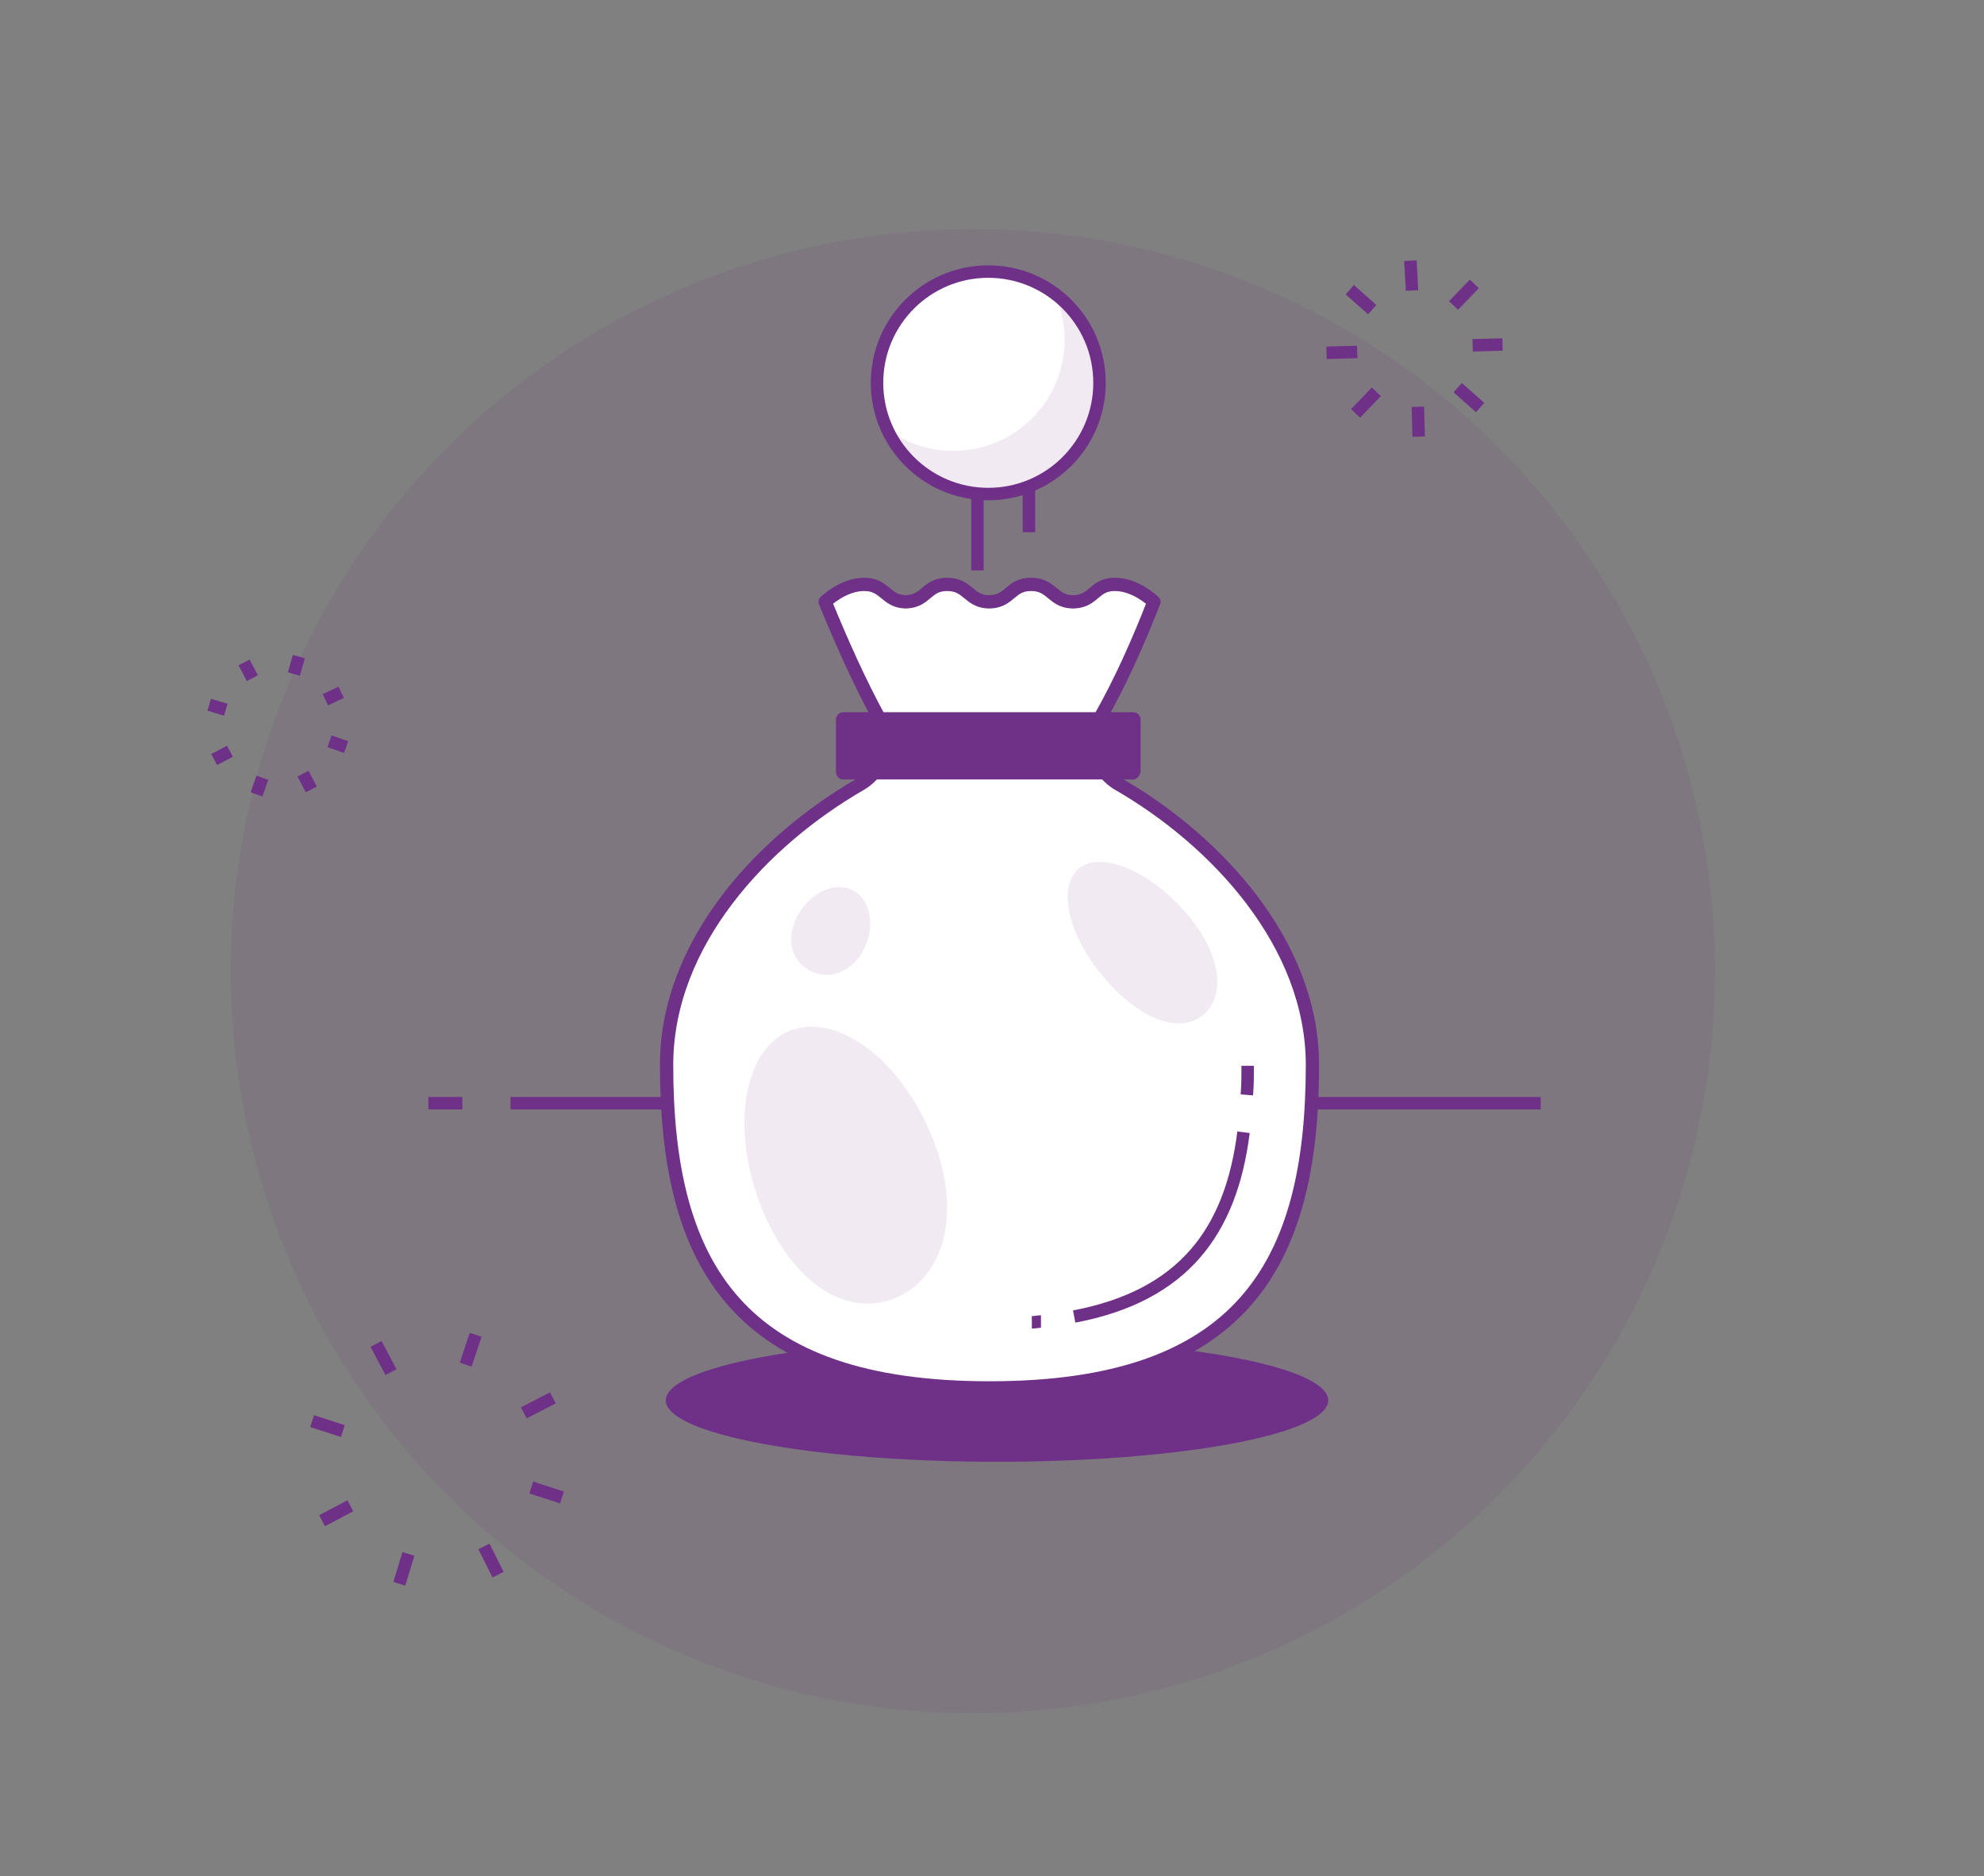 <svg version="1.1" xmlns="http://www.w3.org/2000/svg" xmlns:xlink="http://www.w3.org/1999/xlink" x="0px" y="0px" viewBox="0 0 239 226" shape-rendering="geometricPrecision" text-rendering="geometricPrecision" id="eKhAN6wP1HU1"><rect x="0" y="0" width="239" height="226" fill="#808080" stroke="none"/><style>@-webkit-keyframes el_BJOZ4dHg0sX_r1fMUxAsQ_Animation{0%{-webkit-transform: translate(102.845px, 75.7px) translate(-102.845px, -75.7px) translate(0px, 0px);transform: translate(102.845px, 75.7px) translate(-102.845px, -75.7px) translate(0px, 0px);}50.57%{-webkit-transform: translate(102.845px, 75.7px) translate(-102.845px, -75.7px) translate(0px, 8px);transform: translate(102.845px, 75.7px) translate(-102.845px, -75.7px) translate(0px, 8px);}100%{-webkit-transform: translate(102.845px, 75.7px) translate(-102.845px, -75.7px) translate(0px, 0px);transform: translate(102.845px, 75.7px) translate(-102.845px, -75.7px) translate(0px, 0px);}}@keyframes el_BJOZ4dHg0sX_r1fMUxAsQ_Animation{0%{-webkit-transform: translate(102.845px, 75.7px) translate(-102.845px, -75.7px) translate(0px, 0px);transform: translate(102.845px, 75.7px) translate(-102.845px, -75.7px) translate(0px, 0px);}50.57%{-webkit-transform: translate(102.845px, 75.7px) translate(-102.845px, -75.7px) translate(0px, 8px);transform: translate(102.845px, 75.7px) translate(-102.845px, -75.7px) translate(0px, 8px);}100%{-webkit-transform: translate(102.845px, 75.7px) translate(-102.845px, -75.7px) translate(0px, 0px);transform: translate(102.845px, 75.7px) translate(-102.845px, -75.7px) translate(0px, 0px);}}@-webkit-keyframes el_rJlZ4dHx0sm_HyVGLgRim_Animation{0%{-webkit-transform: translate(50.901px, 19.501px) translate(-50.901px, -19.501px) translate(0px, 0px);transform: translate(50.901px, 19.501px) translate(-50.901px, -19.501px) translate(0px, 0px);}50.57%{-webkit-transform: translate(50.901px, 19.501px) translate(-50.901px, -19.501px) translate(0px, 4px);transform: translate(50.901px, 19.501px) translate(-50.901px, -19.501px) translate(0px, 4px);}100%{-webkit-transform: translate(50.901px, 19.501px) translate(-50.901px, -19.501px) translate(0px, 0px);transform: translate(50.901px, 19.501px) translate(-50.901px, -19.501px) translate(0px, 0px);}}@keyframes el_rJlZ4dHx0sm_HyVGLgRim_Animation{0%{-webkit-transform: translate(50.901px, 19.501px) translate(-50.901px, -19.501px) translate(0px, 0px);transform: translate(50.901px, 19.501px) translate(-50.901px, -19.501px) translate(0px, 0px);}50.57%{-webkit-transform: translate(50.901px, 19.501px) translate(-50.901px, -19.501px) translate(0px, 4px);transform: translate(50.901px, 19.501px) translate(-50.901px, -19.501px) translate(0px, 4px);}100%{-webkit-transform: translate(50.901px, 19.501px) translate(-50.901px, -19.501px) translate(0px, 0px);transform: translate(50.901px, 19.501px) translate(-50.901px, -19.501px) translate(0px, 0px);}}@-webkit-keyframes el_BkUlNurx0oQ_Animation{51.72%{opacity: 0;}68.97%{opacity: 1;}83.91%{opacity: 0;}0%{opacity: 0;}100%{opacity: 0;}}@keyframes el_BkUlNurx0oQ_Animation{51.72%{opacity: 0;}68.97%{opacity: 1;}83.91%{opacity: 0;}0%{opacity: 0;}100%{opacity: 0;}}@-webkit-keyframes el_BkUlNurx0oQ_BJgjBl0i7_Animation{51.72%{-webkit-transform: translate(52.65px, 175.8px) scale(0, 0) translate(-52.65px, -175.8px);transform: translate(52.65px, 175.8px) scale(0, 0) translate(-52.65px, -175.8px);}68.97%{-webkit-transform: translate(52.65px, 175.8px) scale(1, 1) translate(-52.65px, -175.8px);transform: translate(52.65px, 175.8px) scale(1, 1) translate(-52.65px, -175.8px);}83.91%{-webkit-transform: translate(52.65px, 175.8px) scale(1.2, 1.2) translate(-52.65px, -175.8px);transform: translate(52.65px, 175.8px) scale(1.2, 1.2) translate(-52.65px, -175.8px);}0%{-webkit-transform: translate(52.65px, 175.8px) scale(0, 0) translate(-52.65px, -175.8px);transform: translate(52.65px, 175.8px) scale(0, 0) translate(-52.65px, -175.8px);}100%{-webkit-transform: translate(52.65px, 175.8px) scale(1.2, 1.2) translate(-52.65px, -175.8px);transform: translate(52.65px, 175.8px) scale(1.2, 1.2) translate(-52.65px, -175.8px);}}@keyframes el_BkUlNurx0oQ_BJgjBl0i7_Animation{51.72%{-webkit-transform: translate(52.65px, 175.8px) scale(0, 0) translate(-52.65px, -175.8px);transform: translate(52.65px, 175.8px) scale(0, 0) translate(-52.65px, -175.8px);}68.97%{-webkit-transform: translate(52.65px, 175.8px) scale(1, 1) translate(-52.65px, -175.8px);transform: translate(52.65px, 175.8px) scale(1, 1) translate(-52.65px, -175.8px);}83.91%{-webkit-transform: translate(52.65px, 175.8px) scale(1.2, 1.2) translate(-52.65px, -175.8px);transform: translate(52.65px, 175.8px) scale(1.2, 1.2) translate(-52.65px, -175.8px);}0%{-webkit-transform: translate(52.65px, 175.8px) scale(0, 0) translate(-52.65px, -175.8px);transform: translate(52.65px, 175.8px) scale(0, 0) translate(-52.65px, -175.8px);}100%{-webkit-transform: translate(52.65px, 175.8px) scale(1.2, 1.2) translate(-52.65px, -175.8px);transform: translate(52.65px, 175.8px) scale(1.2, 1.2) translate(-52.65px, -175.8px);}}@-webkit-keyframes el_H12Vurl0j7_Animation{48.28%{opacity: 0;}65.52%{opacity: 1;}79.31%{opacity: 0;}0%{opacity: 0;}100%{opacity: 0;}}@keyframes el_H12Vurl0j7_Animation{48.28%{opacity: 0;}65.52%{opacity: 1;}79.31%{opacity: 0;}0%{opacity: 0;}100%{opacity: 0;}}@-webkit-keyframes el_H12Vurl0j7_r1p9rgRi7_Animation{48.28%{-webkit-transform: translate(33.45px, 87.4px) scale(0, 0) translate(-33.45px, -87.4px);transform: translate(33.45px, 87.4px) scale(0, 0) translate(-33.45px, -87.4px);}65.52%{-webkit-transform: translate(33.45px, 87.4px) scale(1, 1) translate(-33.45px, -87.4px);transform: translate(33.45px, 87.4px) scale(1, 1) translate(-33.45px, -87.4px);}79.31%{-webkit-transform: translate(33.45px, 87.4px) scale(1.2, 1.2) translate(-33.45px, -87.4px);transform: translate(33.45px, 87.4px) scale(1.2, 1.2) translate(-33.45px, -87.4px);}0%{-webkit-transform: translate(33.45px, 87.4px) scale(0, 0) translate(-33.45px, -87.4px);transform: translate(33.45px, 87.4px) scale(0, 0) translate(-33.45px, -87.4px);}100%{-webkit-transform: translate(33.45px, 87.4px) scale(1.2, 1.2) translate(-33.45px, -87.4px);transform: translate(33.45px, 87.4px) scale(1.2, 1.2) translate(-33.45px, -87.4px);}}@keyframes el_H12Vurl0j7_r1p9rgRi7_Animation{48.28%{-webkit-transform: translate(33.45px, 87.4px) scale(0, 0) translate(-33.45px, -87.4px);transform: translate(33.45px, 87.4px) scale(0, 0) translate(-33.45px, -87.4px);}65.52%{-webkit-transform: translate(33.45px, 87.4px) scale(1, 1) translate(-33.45px, -87.4px);transform: translate(33.45px, 87.4px) scale(1, 1) translate(-33.45px, -87.4px);}79.31%{-webkit-transform: translate(33.45px, 87.4px) scale(1.2, 1.2) translate(-33.45px, -87.4px);transform: translate(33.45px, 87.4px) scale(1.2, 1.2) translate(-33.45px, -87.4px);}0%{-webkit-transform: translate(33.45px, 87.4px) scale(0, 0) translate(-33.45px, -87.4px);transform: translate(33.45px, 87.4px) scale(0, 0) translate(-33.45px, -87.4px);}100%{-webkit-transform: translate(33.45px, 87.4px) scale(1.2, 1.2) translate(-33.45px, -87.4px);transform: translate(33.45px, 87.4px) scale(1.2, 1.2) translate(-33.45px, -87.4px);}}@-webkit-keyframes el_BJGEdSlAom_SkBqSxRjX_Animation{44.83%{-webkit-transform: translate(170.4px, 42px) scale(0, 0) translate(-170.4px, -42px);transform: translate(170.4px, 42px) scale(0, 0) translate(-170.4px, -42px);}62.07%{-webkit-transform: translate(170.4px, 42px) scale(1, 1) translate(-170.4px, -42px);transform: translate(170.4px, 42px) scale(1, 1) translate(-170.4px, -42px);}75.86%{-webkit-transform: translate(170.4px, 42px) scale(1.2, 1.2) translate(-170.4px, -42px);transform: translate(170.4px, 42px) scale(1.2, 1.2) translate(-170.4px, -42px);}0%{-webkit-transform: translate(170.4px, 42px) scale(0, 0) translate(-170.4px, -42px);transform: translate(170.4px, 42px) scale(0, 0) translate(-170.4px, -42px);}100%{-webkit-transform: translate(170.4px, 42px) scale(1.2, 1.2) translate(-170.4px, -42px);transform: translate(170.4px, 42px) scale(1.2, 1.2) translate(-170.4px, -42px);}}@keyframes el_BJGEdSlAom_SkBqSxRjX_Animation{44.83%{-webkit-transform: translate(170.4px, 42px) scale(0, 0) translate(-170.4px, -42px);transform: translate(170.4px, 42px) scale(0, 0) translate(-170.4px, -42px);}62.07%{-webkit-transform: translate(170.4px, 42px) scale(1, 1) translate(-170.4px, -42px);transform: translate(170.4px, 42px) scale(1, 1) translate(-170.4px, -42px);}75.86%{-webkit-transform: translate(170.4px, 42px) scale(1.2, 1.2) translate(-170.4px, -42px);transform: translate(170.4px, 42px) scale(1.2, 1.2) translate(-170.4px, -42px);}0%{-webkit-transform: translate(170.4px, 42px) scale(0, 0) translate(-170.4px, -42px);transform: translate(170.4px, 42px) scale(0, 0) translate(-170.4px, -42px);}100%{-webkit-transform: translate(170.4px, 42px) scale(1.2, 1.2) translate(-170.4px, -42px);transform: translate(170.4px, 42px) scale(1.2, 1.2) translate(-170.4px, -42px);}}@-webkit-keyframes el_BJGEdSlAom_Animation{44.83%{opacity: 0;}62.07%{opacity: 1;}75.86%{opacity: 0;}0%{opacity: 0;}100%{opacity: 0;}}@keyframes el_BJGEdSlAom_Animation{44.83%{opacity: 0;}62.07%{opacity: 1;}75.86%{opacity: 0;}0%{opacity: 0;}100%{opacity: 0;}}#eKhAN6wP1HU1 *{-webkit-animation-duration: 2.9s;animation-duration: 2.9s;-webkit-animation-iteration-count: infinite;animation-iteration-count: infinite;-webkit-animation-timing-function: cubic-bezier(0, 0, 1, 1);animation-timing-function: cubic-bezier(0, 0, 1, 1);}#el_Bk-V_HxCiX{opacity: 0.1;fill: #6F3088;}#el_Bk4V_BeAj7{fill: none;stroke: #6F3088;stroke-width: 1.5;stroke-miterlimit: 10;}#el_BySNOBlCoQ{fill: none;stroke: #6F3088;stroke-width: 1.5;stroke-miterlimit: 10;}#el_rkU4drxCom{fill: none;stroke: #6F3088;stroke-width: 1.5;stroke-miterlimit: 10;}#el_Bkv4_BlRoX{fill: none;stroke: #6F3088;stroke-width: 1.5;stroke-miterlimit: 10;}#el_HJdE_Hl0sX{fill: none;stroke: #6F3088;stroke-width: 1.5;stroke-miterlimit: 10;}#el_rkKV_rg0oX{fill: none;stroke: #6F3088;stroke-width: 1.5;stroke-miterlimit: 10;}#el_rk5NuBlAsm{fill: none;stroke: #6F3088;stroke-width: 1.5;stroke-miterlimit: 10;}#el_S1s4uHgCs7{fill: none;stroke: #6F3088;stroke-width: 1.5;stroke-miterlimit: 10;}#el_HJ0NdSl0iQ{fill: none;stroke: #6F3088;stroke-width: 1.5;stroke-miterlimit: 10;}#el_H11l4uBeCjX{fill: none;stroke: #6F3088;stroke-width: 1.5;stroke-miterlimit: 10;}#el_ryllVuSxAim{fill: none;stroke: #6F3088;stroke-width: 1.5;stroke-miterlimit: 10;}#el_Sy-lV_SlAoQ{fill: none;stroke: #6F3088;stroke-width: 1.5;stroke-miterlimit: 10;}#el_H1zgN_HlCiX{fill: none;stroke: #6F3088;stroke-width: 1.5;stroke-miterlimit: 10;}#el_SkmxVuSlCsX{fill: none;stroke: #6F3088;stroke-width: 1.5;stroke-miterlimit: 10;}#el_HyNgNdBl0sQ{fill: none;stroke: #6F3088;stroke-width: 1.5;stroke-miterlimit: 10;}#el_rkBlVdBeAs7{fill: none;stroke: #6F3088;stroke-width: 1.5;stroke-miterlimit: 10;}#el_r1dlE_HxCo7{fill: none;stroke: #6F3088;stroke-width: 1.5;stroke-miterlimit: 10;}#el_r1tx4OHgCs7{fill: none;stroke: #6F3088;stroke-width: 1.5;stroke-miterlimit: 10;}#el_SJqgVOrxRsQ{fill: none;stroke: #6F3088;stroke-width: 1.5;stroke-miterlimit: 10;}#el_rysxEuBlAsQ{fill: none;stroke: #6F3088;stroke-width: 1.5;stroke-miterlimit: 10;}#el_r1hgNurgCim{fill: none;stroke: #6F3088;stroke-width: 1.5;stroke-miterlimit: 10;}#el_SJag4OSlAoX{fill: none;stroke: #6F3088;stroke-width: 1.5;stroke-miterlimit: 10;}#el_By0e4_HlAoQ{fill: none;stroke: #6F3088;stroke-width: 1.5;stroke-miterlimit: 10;}#el_SkkbNdrg0im{fill: none;stroke: #6F3088;stroke-width: 1.5;stroke-miterlimit: 10;}#el_B1zZVdBxCom{fill: #FFFFFF;stroke: #6F3088;stroke-width: 1.5;stroke-miterlimit: 10;}#el_B1mZEdHlRs7{fill: #6F3088;}#el_BJVWEOBgRim{opacity: 0.1;fill: #6F3088;-webkit-transform: matrix(0.952, -0.305, 0.305, 0.952, -23.191, 36.451);transform: matrix(0.952, -0.305, 0.305, 0.952, -23.191, 36.451);}#el_HJHZ4_HlCj7{fill: none;stroke: #6F3088;stroke-width: 1.5;stroke-miterlimit: 10;}#el_B1LZNuSgRiQ{fill: #6F3088;}#el_Hkw-4uSx0om{fill: #6F3088;}#el_Sycb4_Be0o7{fill: #FFFFFF;stroke: #6F3088;stroke-width: 1.5;stroke-miterlimit: 10;}#el_B1oZEOSe0oX{fill: #FFFFFF;stroke: #6F3088;stroke-width: 1.5;stroke-miterlimit: 10;}#el_ryh-V_SgCi7{fill: #FFFFFF;stroke: #6F3088;stroke-width: 1.5;stroke-miterlimit: 10;}#el_HJ6b4_SlRiX{opacity: 0.1;fill: #6F3088;}#el_Sy0Z4ureAjQ{fill: none;stroke: #6F3088;stroke-width: 1.5;stroke-miterlimit: 10;}#el_rkyf4dBlAiQ{fill: none;stroke: #6F3088;stroke-width: 1.5;stroke-miterlimit: 10;}#el_rkgMVurl0j7{fill: #6F3088;}#el_SJZGNOSg0iQ{fill: none;stroke: #6F3088;stroke-width: 1.5;stroke-miterlimit: 10;}#el_HJMMEOHeCiX{fill: none;stroke: #6F3088;stroke-width: 1.5;stroke-miterlimit: 10;}#el_SkmzE_HlCsm{fill: none;stroke: #6F3088;stroke-width: 1.5;stroke-miterlimit: 10;}#el_SyNG4uHxCjX{fill: none;stroke: #6F3088;stroke-width: 1.5;stroke-miterlimit: 10;}#el_BJGEdSlAom{-webkit-animation-name: el_BJGEdSlAom_Animation;animation-name: el_BJGEdSlAom_Animation;-webkit-animation-timing-function: cubic-bezier(0.42, 0, 0.58, 1);animation-timing-function: cubic-bezier(0.42, 0, 0.58, 1);}#el_BJGEdSlAom_SkBqSxRjX{-webkit-animation-name: el_BJGEdSlAom_SkBqSxRjX_Animation;animation-name: el_BJGEdSlAom_SkBqSxRjX_Animation;-webkit-animation-timing-function: cubic-bezier(0.42, 0, 0.58, 1);animation-timing-function: cubic-bezier(0.42, 0, 0.58, 1);}#el_H12Vurl0j7_r1p9rgRi7{-webkit-animation-name: el_H12Vurl0j7_r1p9rgRi7_Animation;animation-name: el_H12Vurl0j7_r1p9rgRi7_Animation;-webkit-animation-timing-function: cubic-bezier(0.42, 0, 0.58, 1);animation-timing-function: cubic-bezier(0.42, 0, 0.58, 1);}#el_H12Vurl0j7{-webkit-animation-name: el_H12Vurl0j7_Animation;animation-name: el_H12Vurl0j7_Animation;-webkit-animation-timing-function: cubic-bezier(0.42, 0, 0.58, 1);animation-timing-function: cubic-bezier(0.42, 0, 0.58, 1);}#el_BkUlNurx0oQ_BJgjBl0i7{-webkit-animation-name: el_BkUlNurx0oQ_BJgjBl0i7_Animation;animation-name: el_BkUlNurx0oQ_BJgjBl0i7_Animation;-webkit-animation-timing-function: cubic-bezier(0.42, 0, 0.58, 1);animation-timing-function: cubic-bezier(0.42, 0, 0.58, 1);}#el_BkUlNurx0oQ{-webkit-animation-name: el_BkUlNurx0oQ_Animation;animation-name: el_BkUlNurx0oQ_Animation;-webkit-animation-timing-function: cubic-bezier(0.42, 0, 0.58, 1);animation-timing-function: cubic-bezier(0.42, 0, 0.58, 1);}#el_rJlZ4dHx0sm_HyVGLgRim{-webkit-animation-name: el_rJlZ4dHx0sm_HyVGLgRim_Animation;animation-name: el_rJlZ4dHx0sm_HyVGLgRim_Animation;-webkit-animation-timing-function: cubic-bezier(0.42, 0, 0.58, 1);animation-timing-function: cubic-bezier(0.42, 0, 0.58, 1);}#el_BJOZ4dHg0sX_r1fMUxAsQ{-webkit-animation-name: el_BJOZ4dHg0sX_r1fMUxAsQ_Animation;animation-name: el_BJOZ4dHg0sX_r1fMUxAsQ_Animation;-webkit-animation-timing-function: cubic-bezier(0.42, 0, 0.58, 1);animation-timing-function: cubic-bezier(0.42, 0, 0.58, 1);}</style>
<style type="text/css">
	.st0{opacity:0.1;fill:#6F3088;enable-background:new    ;}
	.st1{fill:#FFFFFF;}
	.st2{fill:none;stroke:#6F3088;stroke-width:1.5;stroke-miterlimit:10;}
	.st3{display:none;}
	.st4{display:inline;fill:#FFFFFF;stroke:#6F3088;stroke-width:1.5;stroke-miterlimit:10;}
	.st5{display:inline;fill:#6F3088;}
	.st6{display:inline;}
	.st7{fill:#FFFFFF;stroke:#6F3088;stroke-width:1.5;stroke-linejoin:round;stroke-miterlimit:10;}
	.st8{fill:#6F3088;}
	.st9{fill-rule:evenodd;clip-rule:evenodd;fill:#662482;}
	.st10{fill:#702F8A;}
</style>
<style><![CDATA[
#eKhAN6wP1HU2_to {animation: eKhAN6wP1HU2_to__to 4000ms linear infinite normal forwards}@keyframes eKhAN6wP1HU2_to__to { 0% {transform: translate(119.05px,54.817px)} 50% {transform: translate(117.902px,89.85px)} 100% {transform: translate(117.902px,89.85px)}} #eKhAN6wP1HU9_ts {animation: eKhAN6wP1HU9_ts__ts 4000ms linear infinite normal forwards}@keyframes eKhAN6wP1HU9_ts__ts { 0% {transform: translate(118.6px,123.25px) scale(1,1)} 27.5% {transform: translate(118.6px,123.25px) scale(1,1)} 62.5% {transform: translate(118.6px,123.25px) scale(1.067,1.067)} 100% {transform: translate(118.6px,123.25px) scale(1,1)}}
]]></style>
<g id="el_H1gEuHlAj7">
	<circle cx="117.2" cy="117" r="89.4" id="el_Bk-V_HxCiX"/>
</g>
<g id="el_BJGEdSlAom_SkBqSxRjX" data-animator-group="true" data-animator-type="2"><g id="el_BJGEdSlAom">
	<g id="el_BJQNuBl0o7">
		<line x1="162.6" y1="34.9" x2="165.3" y2="37.3" id="el_Bk4V_BeAj7"/>
		<line x1="159.8" y1="42.5" x2="163.5" y2="42.4" id="el_BySNOBlCoQ"/>
		<line x1="163.3" y1="49.8" x2="165.8" y2="47.2" id="el_rkU4drxCom"/>
		<line x1="170.9" y1="52.6" x2="170.8" y2="49" id="el_Bkv4_BlRoX"/>
		<line x1="178.3" y1="49.1" x2="175.6" y2="46.7" id="el_HJdE_Hl0sX"/>
		<line x1="181" y1="41.5" x2="177.4" y2="41.6" id="el_rkKV_rg0oX"/>
		<line x1="177.6" y1="34.2" x2="175.1" y2="36.8" id="el_rk5NuBlAsm"/>
		<line x1="169.9" y1="31.4" x2="170.1" y2="35" id="el_S1s4uHgCs7"/>
	</g>
</g></g>
<g id="el_H12Vurl0j7_r1p9rgRi7" data-animator-group="true" data-animator-type="2"><g id="el_H12Vurl0j7">
	<g id="el_B1pN_rxAsQ">
		<line x1="29.4" y1="79.8" x2="30.4" y2="81.7" id="el_HJ0NdSl0iQ"/>
		<line x1="25.2" y1="84.9" x2="27.2" y2="85.5" id="el_H11l4uBeCjX"/>
		<line x1="25.8" y1="91.5" x2="27.7" y2="90.5" id="el_ryllVuSxAim"/>
		<line x1="30.9" y1="95.7" x2="31.6" y2="93.7" id="el_Sy-lV_SlAoQ"/>
		<line x1="37.5" y1="95.1" x2="36.5" y2="93.2" id="el_H1zgN_HlCiX"/>
		<line x1="41.7" y1="90" x2="39.7" y2="89.3" id="el_SkmxVuSlCsX"/>
		<line x1="41.1" y1="83.4" x2="39.2" y2="84.3" id="el_HyNgNdBl0sQ"/>
		<line x1="36" y1="79.1" x2="35.4" y2="81.2" id="el_rkBlVdBeAs7"/>
	</g>
</g></g>
<g id="el_BkUlNurx0oQ_BJgjBl0i7" data-animator-group="true" data-animator-type="2"><g id="el_BkUlNurx0oQ">
	<g id="el_ryweVuBl0jm">
		<line x1="45.3" y1="161.9" x2="47.1" y2="165.3" id="el_r1dlE_HxCo7"/>
		<line x1="37.6" y1="171.2" x2="41.3" y2="172.4" id="el_r1tx4OHgCs7"/>
		<line x1="38.8" y1="183.2" x2="42.2" y2="181.4" id="el_SJqgVOrxRsQ"/>
		<line x1="48.1" y1="190.8" x2="49.2" y2="187.2" id="el_rysxEuBlAsQ"/>
		<line x1="60" y1="189.7" x2="58.3" y2="186.3" id="el_r1hgNurgCim"/>
		<line x1="67.7" y1="180.4" x2="64" y2="179.2" id="el_SJag4OSlAoX"/>
		<line x1="66.6" y1="168.4" x2="63.1" y2="170.2" id="el_By0e4_HlAoQ"/>
		<line x1="57.3" y1="160.8" x2="56.1" y2="164.4" id="el_SkkbNdrg0im"/>
	</g>
</g></g>
<g id="eKhAN6wP1HU2_to" transform="translate(119.05,54.817)"><g transform="translate(-121.4,-35.8)"><g><circle r="13.4" transform="translate(121.4 27.1)" fill="#fff" stroke="#6f3088" stroke-width="1.5" stroke-linejoin="round" stroke-miterlimit="10"/><path d="M129.5,16.5c.7,1.7,1.1,3.5,1.1,5.4c0,7.4-6,13.4-13.4,13.4-3.1,0-5.9-1-8.1-2.8c2.1,4.7,6.8,8,12.2,8c7.4,0,13.4-6,13.4-13.4.1-4.3-2-8.2-5.2-10.6Z" opacity="0.1" fill="#6f3088"/><line x1="120.1" y1="40.2" x2="120.1" y2="49.7" fill="none" stroke="#6f3088" stroke-width="1.5" stroke-linejoin="round" stroke-miterlimit="10"/><line x1="120.1" y1="55.3" x2="120.1" y2="57.9" fill="none" stroke="#6f3088" stroke-width="1.5" stroke-linejoin="round" stroke-miterlimit="10"/><line x1="126.3" y1="39.8" x2="126.3" y2="45.1" fill="none" stroke="#6f3088" stroke-width="1.5" stroke-linejoin="round" stroke-miterlimit="10"/></g></g></g><g id="eKhAN6wP1HU9_ts" transform="translate(118.6,123.25) scale(1,1)"><g transform="translate(-122.6,-123.25)"><g><line x1="59.7" y1="132.9" x2="55.6" y2="132.9" fill="none" stroke="#6f3088" stroke-width="1.5" stroke-miterlimit="10"/><line x1="84.8" y1="132.9" x2="65.5" y2="132.9" fill="none" stroke="#6f3088" stroke-width="1.5" stroke-miterlimit="10"/><line x1="189.6" y1="132.9" x2="161.9" y2="132.9" fill="none" stroke="#6f3088" stroke-width="1.5" stroke-miterlimit="10"/><ellipse rx="39.9" ry="7.4" transform="translate(124.1 168.7)" fill="#6f3088"/><path d="M138.8,94.5c-2.8-1.6-3.9-5.2-2.3-8c2.4-4.2,4.6-9.1,6.5-14v0v0c-.1-.1-2.2-2.1-4.7-2.1s-2.5,2-4.9,2.1h-.3c-2.3-.1-2.4-2.1-4.9-2.1s-2.5,2-4.9,2.1h-.3c-2.3-.1-2.4-2.1-4.9-2.1s-2.5,2-4.9,2.1h-.2c-2.3-.1-2.4-2.1-4.9-2.1s-4.6,2-4.7,2.1v0v0c2,4.9,4.2,9.8,6.5,14c1.6,2.8.5,6.4-2.3,8-11.6,6.7-23.3,19-23.3,33.8c0,24.3,8.7,38.9,38.9,38.9s38.9-14.6,38.9-38.9c0-14.7-11.7-27.1-23.3-33.8Z" fill="#fff" stroke="#6f3088" stroke-width="1.6" stroke-linejoin="round" stroke-miterlimit="10"/><path d="M154.2,131.9c.1-1.2.1-2.3.1-3.5" fill="none" stroke="#6f3088" stroke-width="1.5" stroke-miterlimit="10"/><path d="M133.4,158.6c13.2-2.5,18.9-10.3,20.4-22.2" fill="none" stroke="#6f3088" stroke-width="1.5" stroke-miterlimit="10"/><path d="M128.3,159.3c.4,0,.8-.1,1.1-.1" fill="none" stroke="#6f3088" stroke-width="1.5" stroke-miterlimit="10"/><path d="M95.7,145.4c3.8,9.4,10.4,13.3,16.1,11s8.3-10,4.5-19.4-11.5-15.1-17.2-12.8c-5.6,2.3-7.1,11.8-3.4,21.2Z" opacity="0.1" fill="#6f3088"/><path d="M100.1,110.3c-1.5,2.8-.8,5.4,1.4,6.6s5,.4,6.5-2.4.9-6.1-1.2-7.2c-2.2-1.2-5.2.2-6.7,3Z" opacity="0.1" fill="#6f3088"/><path d="M137.1,117.9c4.4,5.1,9.1,6.6,11.8,4.4s2.4-7.2-2-12.3-10.2-7.5-12.9-5.4c-2.7,2.3-1.3,8.2,3.1,13.3Z" opacity="0.1" fill="#6f3088"/><path d="M140.5,93.9h-34.9c-.5,0-.9-.4-.9-.9v-6.3c0-.5.4-.9.9-.9h34.9c.5,0,.9.4.9.9v6.3c-.1.5-.5.9-.9.9Z" fill="#6f3088"/></g></g></g></svg>